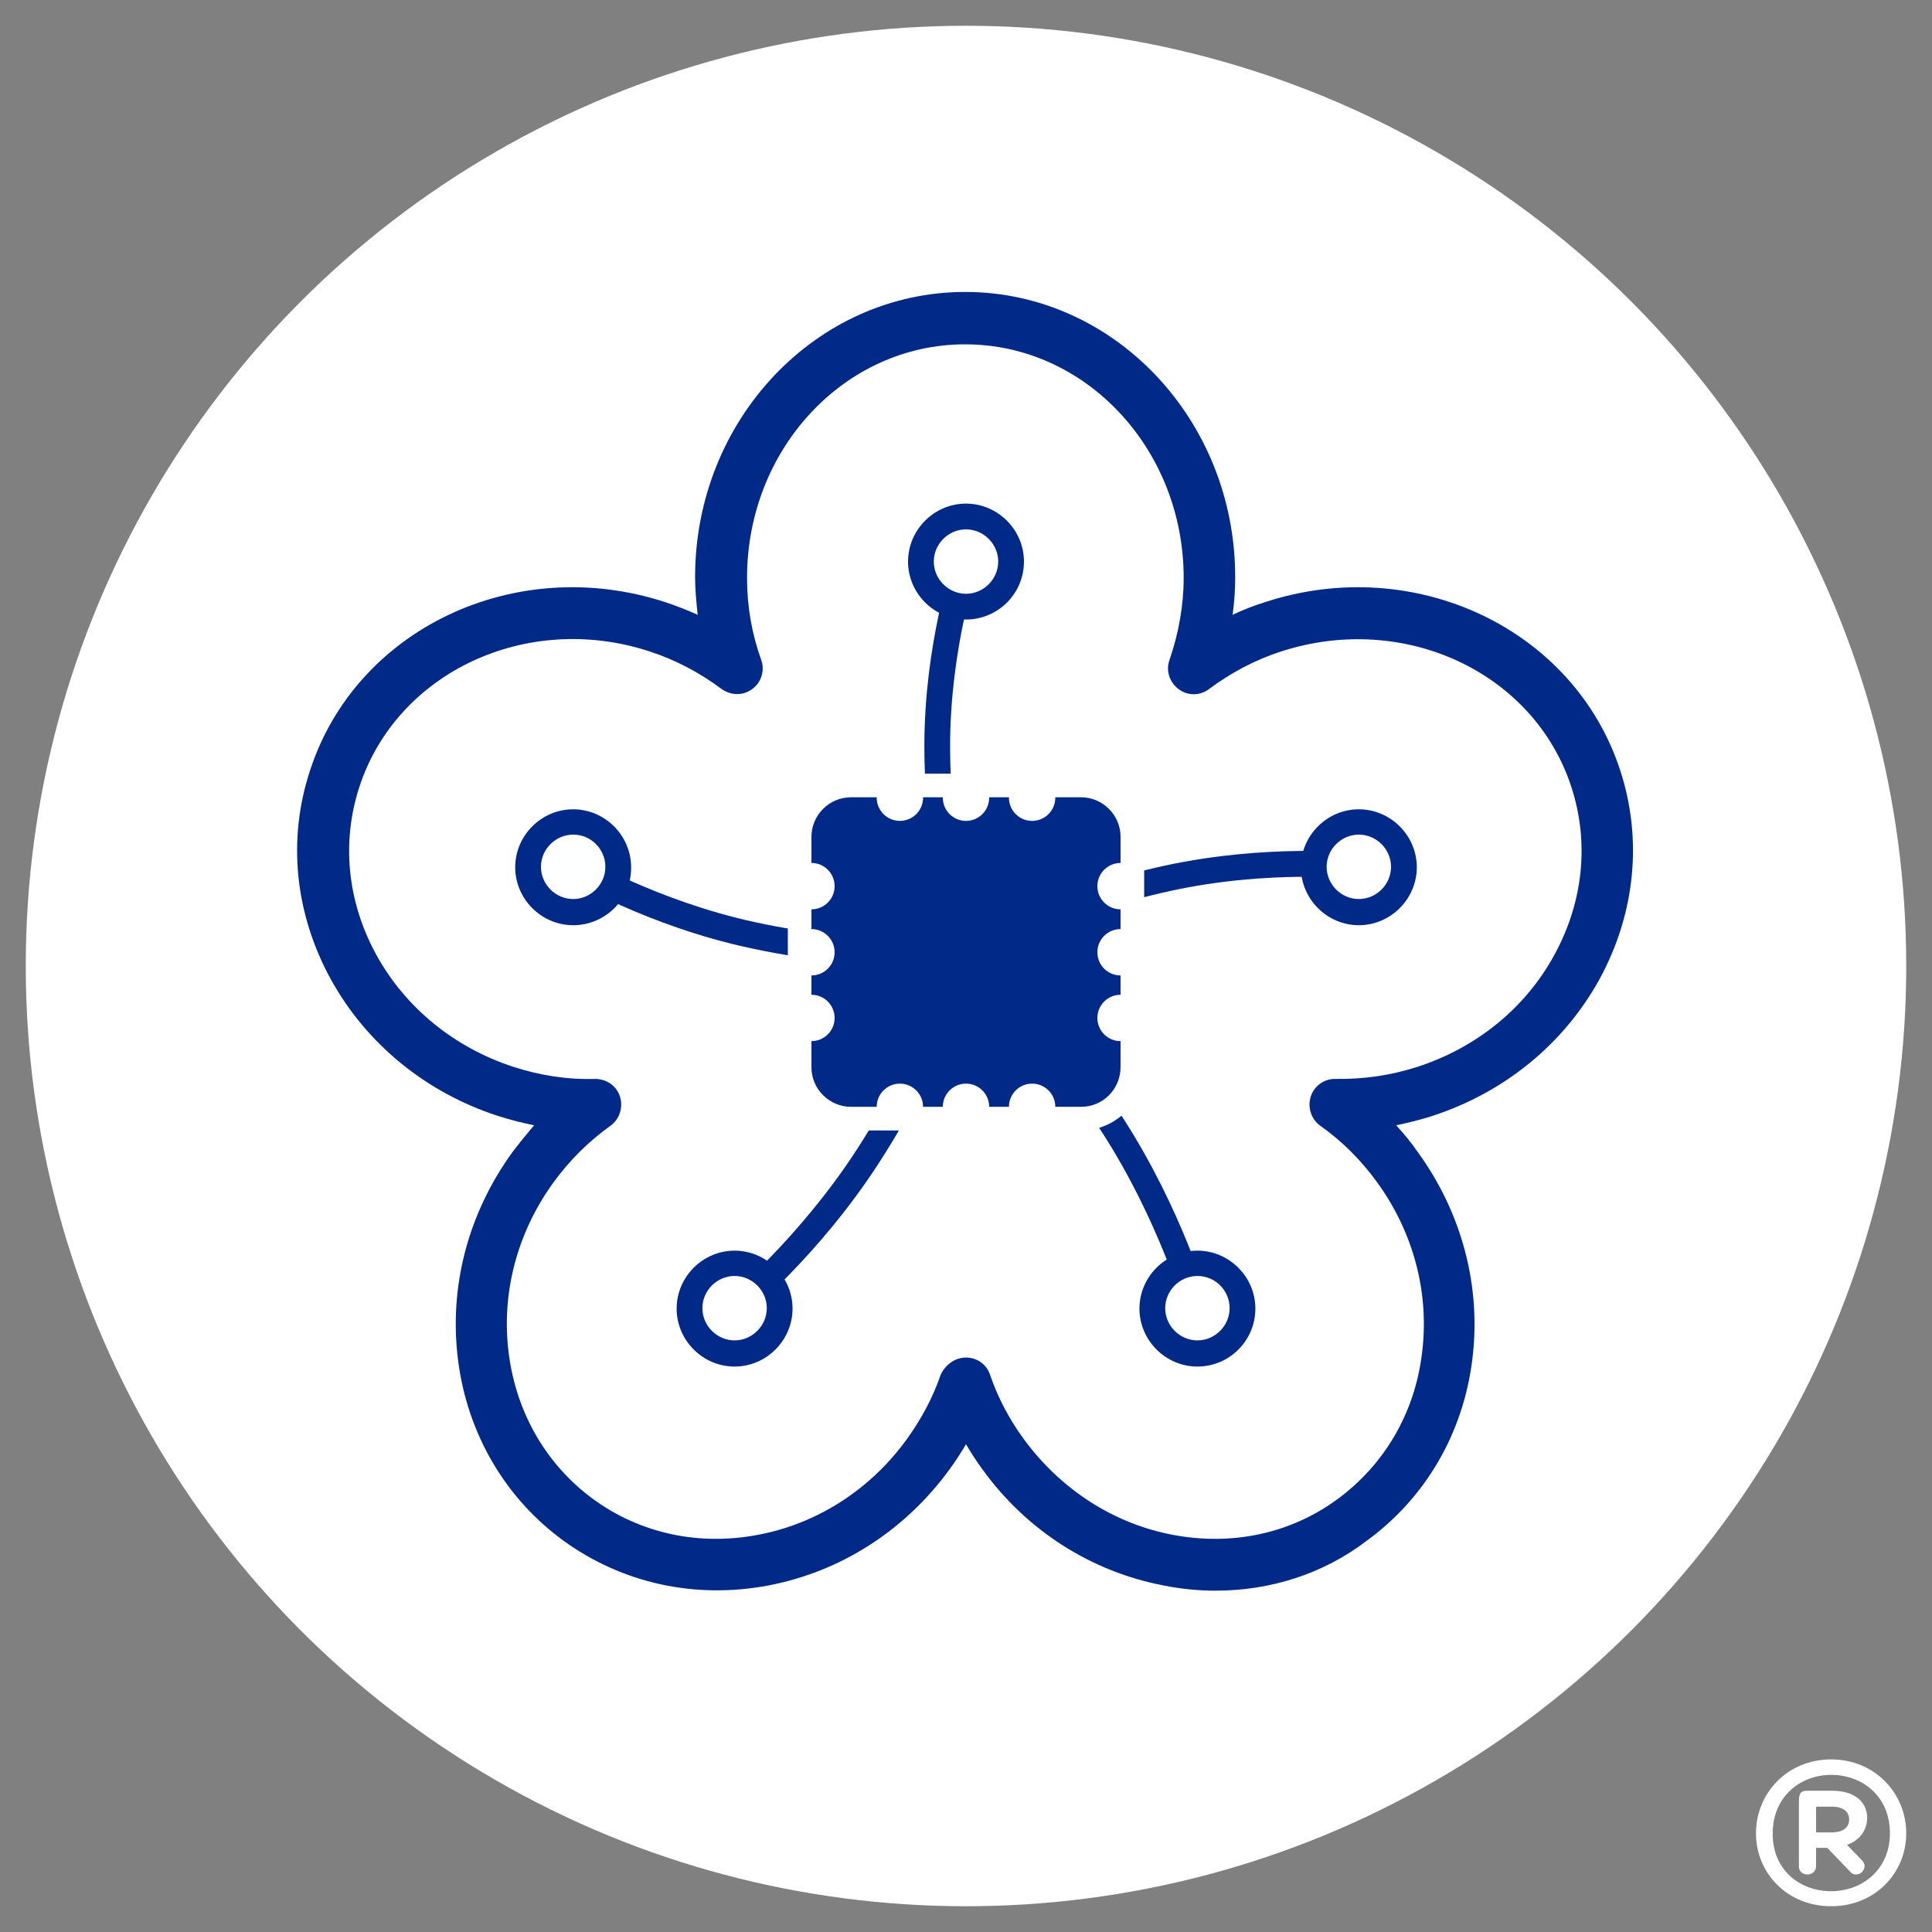 <?xml version="1.0" encoding="utf-8"?>
<!-- Generator: Adobe Illustrator 28.1.0, SVG Export Plug-In . SVG Version: 6.00 Build 0)  -->
<svg version="1.1" id="Layer_1" xmlns="http://www.w3.org/2000/svg" xmlns:xlink="http://www.w3.org/1999/xlink" x="0px" y="0px"
	 width="450px" height="450px" viewBox="0 0 450 450" style="enable-background:new 0 0 450 450;" xml:space="preserve">
<rect x="0" y="0" width="450" height="450" fill="#808080" stroke="none"/>
<style type="text/css">
	.st0{fill:#FFFFFF;}
	.st1{fill:#012A88;}
	.st2{fill:#FEFFFF;}
</style>
<g>
	<g id="Sakura">
		<circle class="st0" cx="225" cy="225" r="219"/>
		<path class="st0" d="M332.1,254.3c31.7-10.3,49.5-42.9,39.8-72.8c-9.7-29.9-43.3-45.8-75-35.5c-6.9,2.3-13.2,5.6-18.6,9.7
			c2.3-6.6,3.6-13.7,3.6-21.1c0-33.4-25.5-60.4-56.9-60.4s-56.9,27-56.9,60.4c0,7.4,1.3,14.5,3.6,21.1c-5.5-4.1-11.7-7.4-18.6-9.7
			c-31.7-10.3-65.3,5.6-75,35.5s8.1,62.4,39.8,72.8c7,2.3,14.1,3.3,21,3.1c-5.4,3.9-10.4,8.7-14.6,14.5
			c-19.6,27-14.9,63.8,10.5,82.3s61.9,11.5,81.5-15.4c3.8-5.2,6.6-10.8,8.6-16.5c2,5.7,4.9,11.3,8.6,16.5
			c19.6,27,56.1,33.9,81.5,15.4c25.4-18.5,30.2-55.3,10.5-82.3c-4.2-5.7-9.1-10.6-14.6-14.5C318,257.6,325.1,256.6,332.1,254.3z"/>
		<path class="st1" d="M283.1,370.5c-4,0-8-0.4-12-1.2c-16.9-3.2-32-12.8-42.3-27.1c-1.4-1.9-2.6-3.8-3.8-5.8
			c-1.2,2-2.4,3.9-3.8,5.8c-10.4,14.3-25.4,23.9-42.3,27.1c-17,3.2-33.9-0.5-47.6-10.4c-13.6-9.9-22.4-24.9-24.6-42
			c-2.2-17.1,2.3-34.3,12.7-48.6c1.6-2.1,3.3-4.2,5-6.2c-2.9-0.6-5.7-1.3-8.5-2.2c-16.8-5.5-30.6-16.8-38.9-31.9
			c-8.3-15.2-10.1-32.4-4.8-48.5c10.7-33,47.7-50.6,82.6-39.3c2.7,0.9,5.3,1.9,7.7,3c-0.3-2.9-0.6-5.8-0.6-8.8
			c0-36.6,28.2-66.4,62.9-66.4s62.9,29.8,62.9,66.4c0,3-0.2,5.9-0.6,8.8c2.5-1.2,5.1-2.2,7.7-3c34.8-11.3,71.9,6.3,82.6,39.3
			c5.2,16,3.5,33.2-4.8,48.5c-8.3,15.1-22.1,26.4-38.9,31.9c-2.8,0.9-5.6,1.6-8.5,2.2c1.8,2,3.5,4,5,6.2
			c10.4,14.3,14.9,31.6,12.7,48.6c-2.2,17.2-11,32.1-24.6,42C308.2,366.6,295.9,370.5,283.1,370.5z M225,316.2c2.6,0,4.8,1.6,5.6,4
			c1.8,5.3,4.5,10.4,7.8,14.9c8.6,11.8,21,19.8,34.8,22.4c13.8,2.6,27.4-0.3,38.3-8.3c10.9-8,18-20,19.7-33.9
			c1.8-14-1.9-28.2-10.5-40c-3.7-5.1-8.1-9.5-13.2-13.1c-2.1-1.5-3-4.3-2.2-6.8s3.2-4.2,5.8-4.1c6.4,0.1,12.8-0.8,19-2.8l0,0
			c13.9-4.5,25.3-13.8,32-26.2c6.7-12.3,8.1-26.1,3.9-39c-8.7-26.7-38.9-40.8-67.5-31.6c-6.2,2-11.8,5-16.9,8.8
			c-2.1,1.6-5,1.6-7.1,0c-2.1-1.6-3-4.3-2.1-6.8c2.1-6.1,3.3-12.6,3.3-19.1c0-30-22.8-54.4-50.9-54.4S174,104.6,174,134.6
			c0,6.6,1.1,13,3.3,19.1c0.9,2.5,0,5.3-2.1,6.8c-2.1,1.6-5,1.5-7.1,0c-5.1-3.8-10.7-6.8-16.9-8.8c-28.5-9.3-58.8,4.9-67.5,31.6
			c-4.2,12.9-2.8,26.7,3.9,39c6.8,12.4,18.2,21.7,32,26.2c6.2,2,12.6,3,19,2.8c2.7,0,5,1.6,5.8,4.1c0.8,2.5-0.1,5.3-2.2,6.8
			c-5,3.6-9.5,8-13.2,13.1c-8.6,11.8-12.3,26-10.5,40c1.8,13.9,8.8,25.9,19.7,33.9c11,8,24.6,10.9,38.3,8.3
			c13.9-2.6,26.3-10.6,34.8-22.4c3.3-4.6,6-9.6,7.8-14.9C220.2,317.9,222.4,316.2,225,316.2z"/>
		<path class="st1" d="M225,224.8c-1.3,0-2.5-0.9-2.9-2.1c-0.3-0.9-6.8-23-6.8-49c0-23.6,6.6-43,6.8-43.8c0.6-1.6,2.2-2.4,3.8-1.9
			c1.6,0.6,2.4,2.2,1.9,3.8c-0.1,0.2-6.5,19.3-6.5,41.9c0,25.1,6.5,47,6.6,47.2c0.5,1.6-0.4,3.3-2,3.7
			C225.6,224.7,225.3,224.8,225,224.8z"/>
		<path class="st1" d="M225,224.7c-1.1,0-2.1-0.6-2.7-1.6c-0.8-1.5-0.3-3.3,1.2-4.1c0.9-0.5,21.7-11.7,47.9-17.4
			c23.7-5.1,44.7-3,45.6-2.9c1.6,0.2,2.8,1.7,2.7,3.3c-0.2,1.6-1.7,2.8-3.3,2.7c-0.2,0-20.9-2.2-43.7,2.8
			c-25.4,5.5-46.1,16.6-46.2,16.8C225.9,224.6,225.5,224.7,225,224.7z"/>
		<path class="st1" d="M278.9,307.8c-1.3,0-2.5-0.9-2.9-2.2c0-0.2-6-21.3-19.4-42c-14.9-23-33.4-39.5-33.6-39.6
			c-1.2-1.1-1.4-3-0.3-4.2s3-1.4,4.2-0.3c0.8,0.7,19.3,17.2,34.6,40.8c13.9,21.5,19.9,42.7,20.2,43.6c0.4,1.6-0.5,3.3-2.1,3.7
			C279.5,307.8,279.2,307.8,278.9,307.8z"/>
		<path class="st1" d="M171.1,307.8c-0.9,0-1.7-0.4-2.3-1.1c-1.1-1.3-0.9-3.2,0.4-4.2c0.2-0.1,17-14.1,30.4-34.8
			c14.9-23,22.5-46.6,22.5-46.8c0.5-1.6,2.2-2.4,3.8-2c1.6,0.5,2.4,2.2,2,3.8c-0.3,1-7.9,24.6-23.2,48.2
			c-13.9,21.5-30.9,35.5-31.7,36.1C172.4,307.6,171.7,307.8,171.1,307.8z"/>
		<path class="st1" d="M215.9,225.1c-9.4,0-24.9-0.7-41.3-4.3c-23.7-5.1-41.8-15.8-42.6-16.3c-1.4-0.9-1.9-2.7-1-4.1
			c0.9-1.4,2.7-1.9,4.1-1.1c0.2,0.1,18.1,10.6,40.8,15.5c25.2,5.5,48.7,3.9,48.9,3.9c1.7-0.1,3.1,1.1,3.2,2.8
			c0.1,1.7-1.1,3.1-2.8,3.2C224.8,224.9,221.4,225.1,215.9,225.1z"/>
		<g>
			
				<ellipse transform="matrix(0.316 -0.949 0.949 0.316 29.75 302.902)" class="st0" cx="225" cy="130.8" rx="10.5" ry="10.5"/>
			<path class="st1" d="M225,144.3c-7.4,0-13.5-6.1-13.5-13.5c0-7.4,6.1-13.5,13.5-13.5s13.5,6.1,13.5,13.5
				C238.5,138.3,232.4,144.3,225,144.3z M225,123.3c-4.1,0-7.5,3.4-7.5,7.5c0,4.1,3.4,7.5,7.5,7.5s7.5-3.4,7.5-7.5
				C232.5,126.7,229.1,123.3,225,123.3z"/>
		</g>
		<g>
			<circle class="st0" cx="316.5" cy="201.9" r="10.5"/>
			<path class="st1" d="M316.5,215.5c-7.4,0-13.5-6.1-13.5-13.5c0-7.4,6.1-13.5,13.5-13.5s13.5,6.1,13.5,13.5
				C330,209.4,323.9,215.5,316.5,215.5z M316.5,194.4c-4.1,0-7.5,3.4-7.5,7.5c0,4.1,3.4,7.5,7.5,7.5s7.5-3.4,7.5-7.5
				C324,197.8,320.6,194.4,316.5,194.4z"/>
		</g>
		<g>
			<circle class="st2" cx="133.5" cy="201.9" r="10.5"/>
			<path class="st1" d="M133.5,215.5c-7.4,0-13.5-6.1-13.5-13.5c0-7.4,6.1-13.5,13.5-13.5c7.4,0,13.5,6.1,13.5,13.5
				C147.1,209.4,141,215.5,133.5,215.5z M133.5,194.4c-4.1,0-7.5,3.4-7.5,7.5c0,4.1,3.4,7.5,7.5,7.5c4.1,0,7.5-3.4,7.5-7.5
				C141,197.8,137.7,194.4,133.5,194.4z"/>
		</g>
		<g>
			<circle class="st0" cx="171.1" cy="304.8" r="10.5"/>
			<path class="st1" d="M171.1,318.3c-7.4,0-13.5-6.1-13.5-13.5c0-7.4,6.1-13.5,13.5-13.5c7.4,0,13.5,6.1,13.5,13.5
				S178.5,318.3,171.1,318.3z M171.1,297.2c-4.1,0-7.5,3.4-7.5,7.5s3.4,7.5,7.5,7.5c4.1,0,7.5-3.4,7.5-7.5S175.2,297.2,171.1,297.2z
				"/>
		</g>
		<g>
			<circle class="st0" cx="278.9" cy="304.8" r="10.5"/>
			<path class="st1" d="M278.9,318.3c-7.4,0-13.5-6.1-13.5-13.5c0-7.4,6.1-13.5,13.5-13.5c7.4,0,13.5,6.1,13.5,13.5
				S286.4,318.3,278.9,318.3z M278.9,297.2c-4.1,0-7.5,3.4-7.5,7.5s3.4,7.5,7.5,7.5c4.1,0,7.5-3.4,7.5-7.5S283.1,297.2,278.9,297.2z
				"/>
		</g>
		<g>
			<path class="st0" d="M251.8,263.3h-53.6c-8.1,0-14.7-6.6-14.7-14.7v-53.7c0-8.1,6.6-14.7,14.7-14.7h53.6
				c8.1,0,14.7,6.6,14.7,14.7v53.6C266.5,256.7,259.9,263.3,251.8,263.3z"/>
		</g>
		<path class="st1" d="M251.8,257.8h-53.6c-5,0-9.2-4.1-9.2-9.2v-53.7c0-5,4.1-9.2,9.2-9.2h53.6c5,0,9.2,4.1,9.2,9.2v53.6
			C261,253.7,256.9,257.8,251.8,257.8z"/>
		<g>
			<circle class="st0" cx="189" cy="206.4" r="5.4"/>
			<circle class="st0" cx="189" cy="221.8" r="5.4"/>
			<circle class="st0" cx="189" cy="237.1" r="5.4"/>
			<circle class="st0" cx="261" cy="206.4" r="5.4"/>
			<circle class="st0" cx="261" cy="221.8" r="5.4"/>
			<circle class="st0" cx="261" cy="237.1" r="5.4"/>
			<circle class="st0" cx="209.6" cy="185.8" r="5.4"/>
			<circle class="st0" cx="225" cy="185.8" r="5.4"/>
			<circle class="st0" cx="240.4" cy="185.8" r="5.4"/>
			<circle class="st0" cx="209.6" cy="257.8" r="5.4"/>
			<circle class="st0" cx="225" cy="257.8" r="5.4"/>
			<circle class="st0" cx="240.4" cy="257.8" r="5.4"/>
		</g>
	</g>
	<g>
		<path class="st0" d="M444,427c0,9.3-7.3,17-17.5,17c-10.2,0-17.5-7.7-17.5-17c0-9.3,7.3-17.2,17.5-17.2
			C436.7,409.8,444,417.7,444,427z M426.5,440.5c7.2,0,13.7-5,13.7-13.5c0-8.7-6.5-13.6-13.7-13.6c-7.1,0-13.6,5-13.6,13.6
			C412.8,435.6,419.3,440.5,426.5,440.5z M419,420.4c0-1.9-0.1-3.3,1.8-3.3h6c5.5,0,8.1,2.9,8.1,6.3c0,2.6-1.5,5.2-4.7,6.3l3.3,3.4
			c0.4,0.4,0.8,0.9,0.8,1.5c0,1-0.8,2-2,2c-0.9,0-1.1-0.4-1.7-1l-5-5.2H423v4.3c0,1.1-0.9,1.9-2,1.9c-1.2,0-2-0.7-2-1.9V420.4z
			 M426.6,426.8c2.9,0,4.1-1.3,4.1-3c0-1.7-1.2-3-4.1-3h-3.3c-0.3,0-0.3,0.2-0.3,0.4v5.6H426.6z"/>
	</g>
</g>
<g>
</g>
<g>
</g>
<g>
</g>
<g>
</g>
<g>
</g>
<g>
</g>
<g>
</g>
<g>
</g>
<g>
</g>
<g>
</g>
<g>
</g>
<g>
</g>
<g>
</g>
<g>
</g>
<g>
</g>
</svg>
